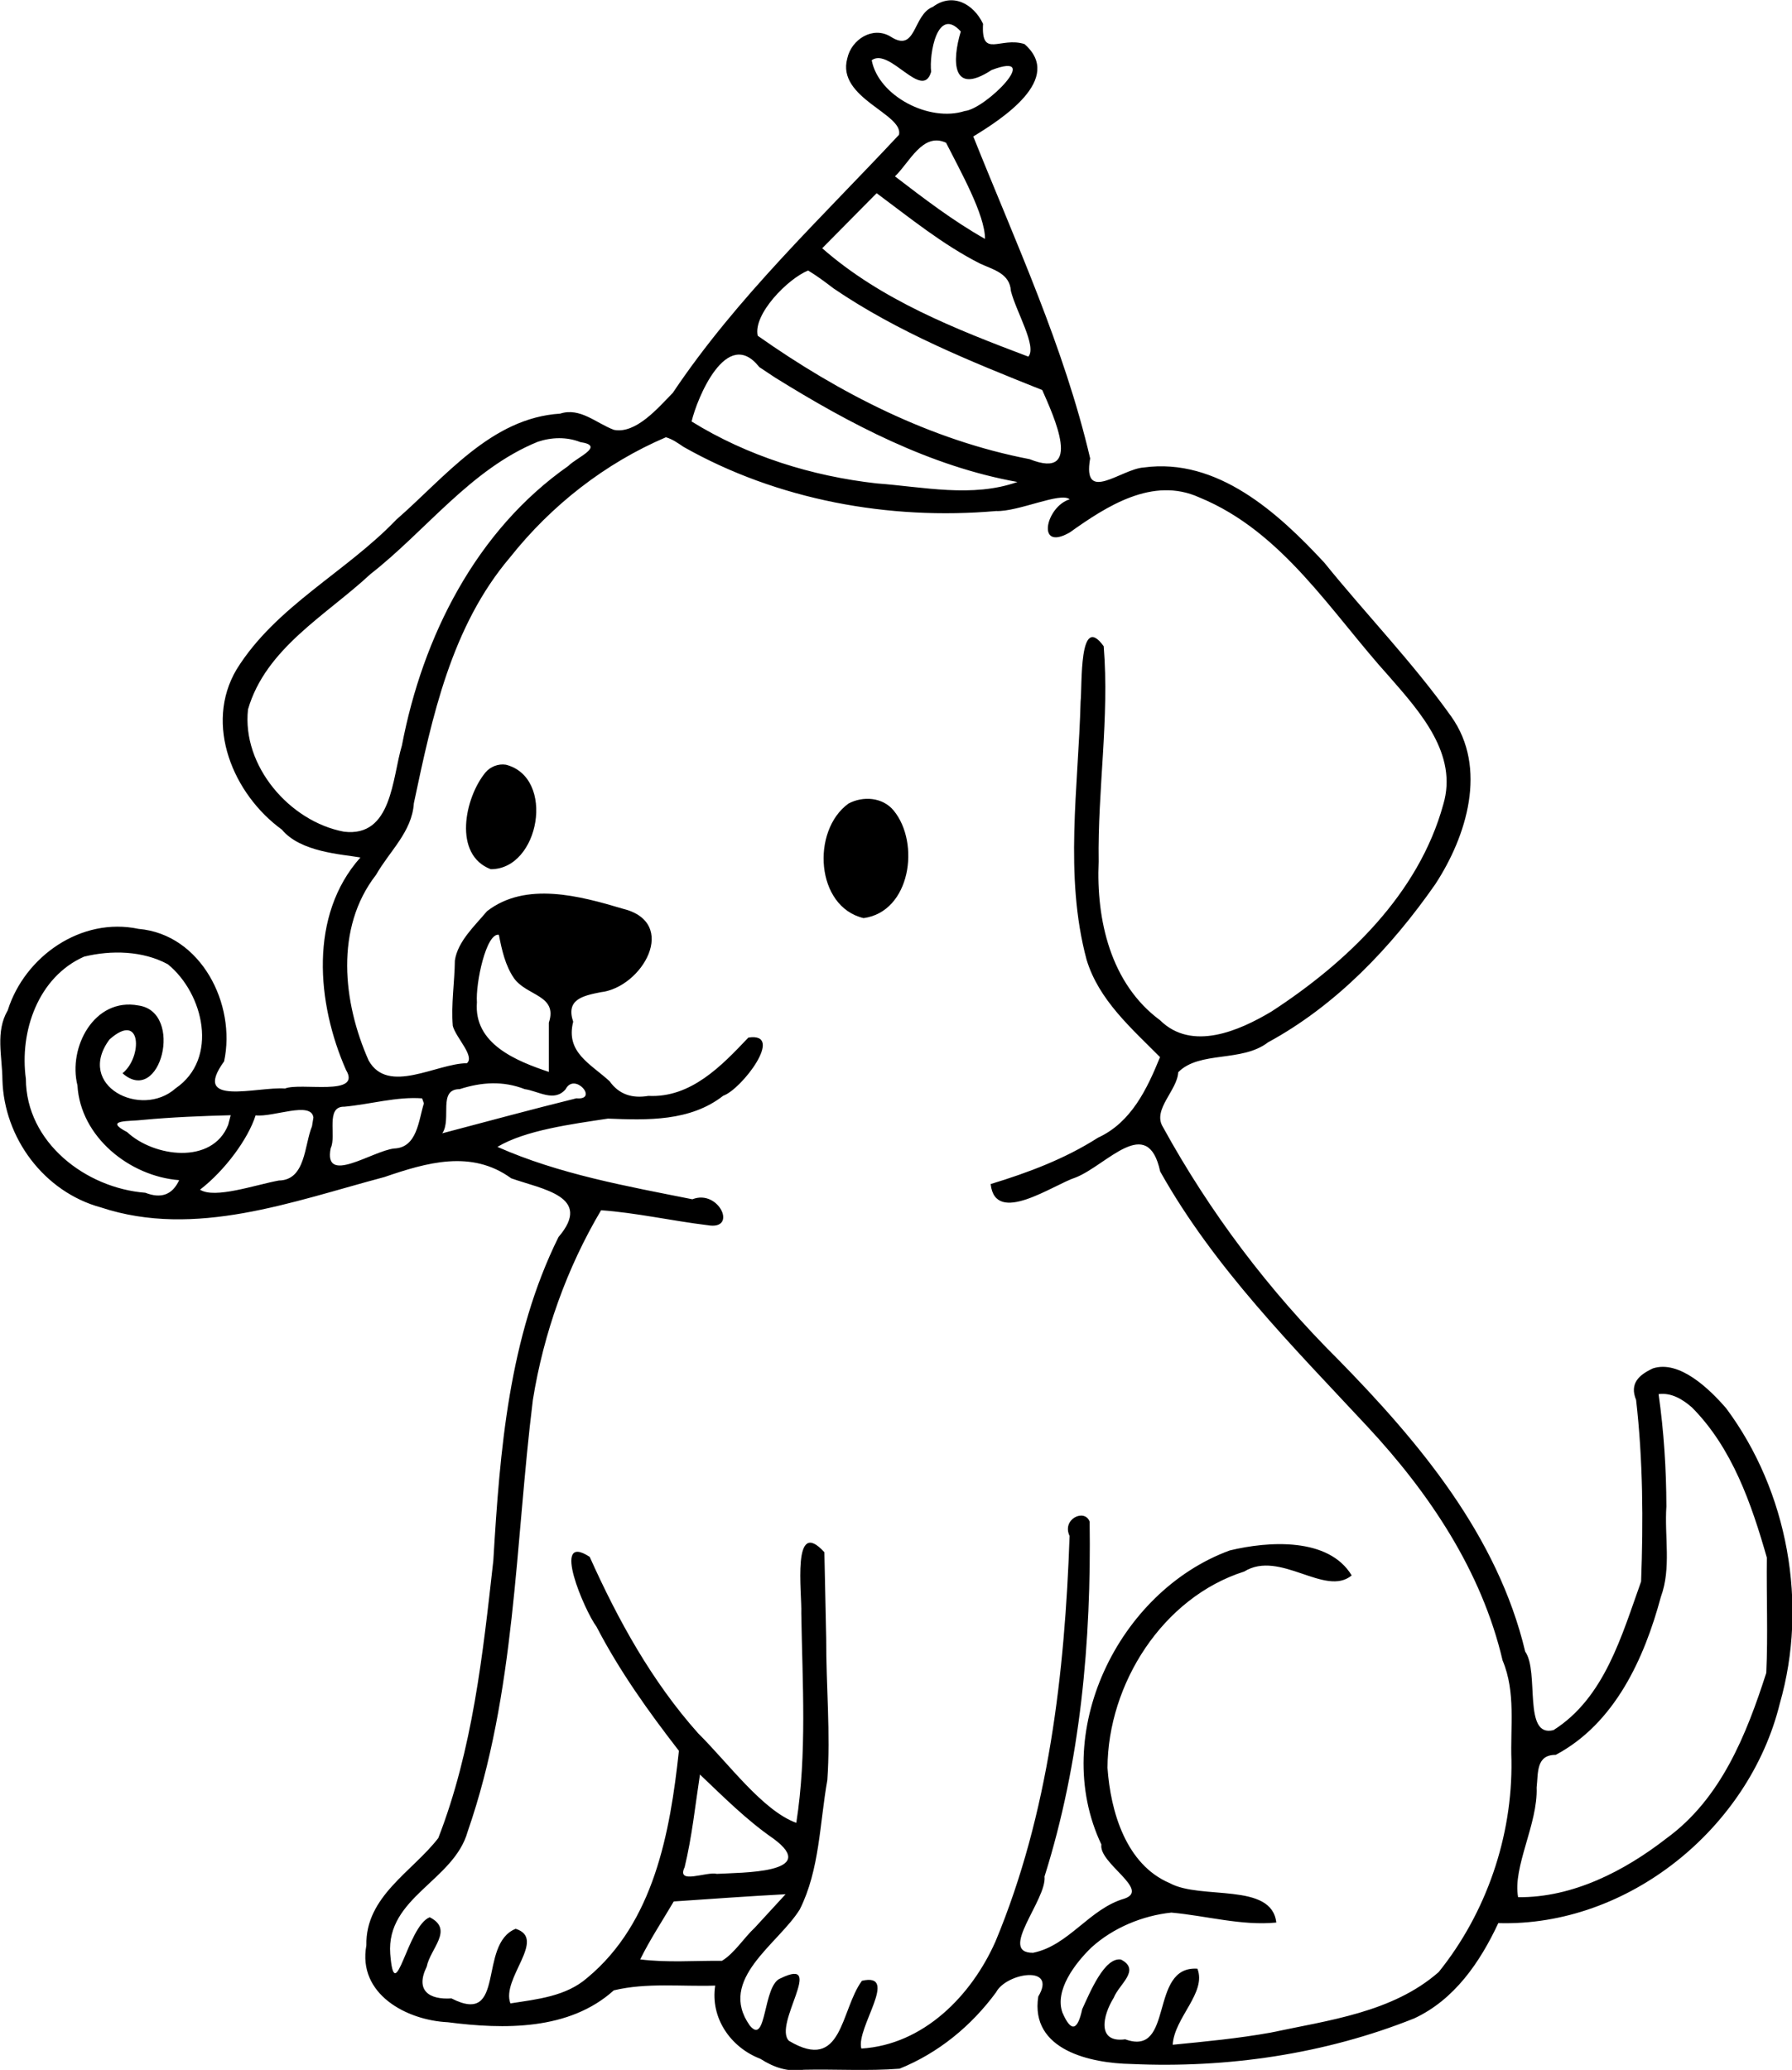 <?xml version="1.0"?>
<!-- Created with xTool Creative Space (https://www.xtool.com/pages/software) -->
<svg xmlns="http://www.w3.org/2000/svg" xmlns:xlink="http://www.w3.org/1999/xlink" xmlns:xcs="https://www.xtool.com/pages/software" version="1.1" preserveAspectRatio="xMinYMin meet" width="109.221mm" height="126.122mm" viewBox="167.252 155.606 109.221 126.122" xcs:version="2.7.22"><style></style>
<path transform="matrix(0.293,0,0,0.293,7.10543e-15,-3.55271e-15)" stroke="none" fill="#000000" data-view-type="laser" d="M 764.888 532.5 C 760.625 534.142 761.513 542.241 756.042 538.666 C 752.35 536.463 747.921 539.285 747.074 543.238 C 744.804 551.478 758.836 554.76 757.834 559.108 C 741.602 576.501 724.091 592.906 710.78 612.778 C 707.719 615.901 703.097 621.371 698.535 620.469 C 694.849 619.097 691.51 615.745 687.346 617.097 C 672.955 618.001 663.375 630.351 653.293 639.119 C 642.777 650.097 628.204 657.134 620.044 670.282 C 613.206 681.792 619.387 696.299 629.465 703.607 C 633.344 708.299 641.923 708.725 645.799 709.398 C 635.062 721.42 636.71 739.779 642.803 753.585 C 646.159 759.167 633.348 756.12 630.11 757.446 C 624.395 756.994 610.503 761.374 617.443 751.801 C 619.99 739.945 612.674 725.362 599.645 724.247 C 587.743 721.722 575.972 729.947 572.435 741.186 C 569.828 745.634 571.292 750.735 571.329 755.589 C 571.638 767.728 580.012 778.966 591.82 782.174 C 611.456 788.666 631.746 780.903 650.766 775.861 C 659.572 772.85 668.897 770.099 677.172 776.119 C 683.592 778.405 694.25 779.869 687.006 788.327 C 676.656 809.215 674.813 832.728 673.447 855.613 C 671.275 875.071 669.136 894.962 661.998 913.32 C 656.614 920.313 646.815 925.447 647.037 935.628 C 645.175 945.748 655.362 951.206 663.983 951.619 C 675.667 953.125 689.216 953.353 698.507 944.988 C 705.37 943.337 712.578 944.23 719.6 944 C 718.554 950.691 722.778 956.847 728.998 959.225 C 731.758 960.993 734.695 962.02 738 961.5 C 744.633 961.354 751.401 961.793 757.949 961.28 C 766.03 958.012 772.846 952.422 778.02 945.406 C 780.109 941.347 790.833 939.589 786.803 946.277 C 785.075 957.443 797.73 960.152 806.177 960.302 C 826.111 961.208 846.455 958.245 865.01 950.818 C 873.384 946.931 878.715 939.11 882.5 931.005 C 909.445 931.799 934.687 911.295 941.055 885.345 C 946.999 864.678 942.735 841.197 929.911 823.956 C 926.414 819.915 920.184 813.872 914.669 815.642 C 911.748 816.999 909.758 818.797 911.163 822.199 C 912.599 834.714 912.671 847.436 912.203 859.972 C 908.166 871.214 904.605 884.153 893.981 890.87 C 887.548 892.51 891.086 878.778 888.095 874.537 C 882.369 850.483 866.106 831.058 849.193 813.807 C 834.795 799.5 822.492 783.219 812.726 765.431 C 810.495 761.837 815.714 757.873 815.922 754.052 C 820.37 749.559 829.134 752.051 834.591 747.847 C 848.74 740.16 860.24 728.089 869.38 714.974 C 875.938 704.958 880.317 690.771 872.708 680.077 C 864.693 668.821 855 658.85 846.32 648.104 C 836.674 637.69 824.041 626.223 808.764 628.293 C 804.09 628.573 795.91 636.012 797.598 626.401 C 792.178 603.204 782.096 581.483 773.287 559.458 C 779.238 555.834 792.204 547.477 783.942 540.247 C 778.92 538.633 774.899 543.37 775.319 536.029 C 773.344 531.882 768.988 529.457 764.888 532.5 z M 691.556 623.021 C 696.836 623.794 690.792 626.189 689.06 627.966 C 669.84 641.412 658.746 663.491 654.435 686.092 C 652.388 692.87 652.401 705.261 642.366 704.034 C 631.064 701.913 621.126 690.327 622.415 678.603 C 626.102 665.874 638.715 658.999 647.858 650.491 C 659.484 641.415 668.723 628.647 682.686 622.953 C 685.543 621.992 688.728 621.897 691.556 623.021 z M 770.687 537.626 C 768.808 543.847 768.867 551.048 777.088 545.643 C 787.938 541.534 775.903 553.745 771.499 554.17 C 764.213 556.536 753.579 551.104 752.156 543.603 C 755.907 540.849 762.737 552.197 764.522 546 C 764.073 542.392 765.796 532.216 770.687 537.626 z M 767.625 560.765 C 770.581 566.629 775.735 575.724 775.726 580.761 C 769.089 577.02 763.03 572.373 756.993 567.751 C 759.998 564.926 762.745 558.504 767.625 560.765 z M 774.711 585.902 C 777.512 587.187 780.885 587.947 781.112 591.596 C 782.189 595.892 786.574 603.131 784.741 605.244 C 769.645 599.539 754.14 593.483 741.857 582.702 C 745.633 578.887 749.409 575.072 753.184 571.256 C 760.154 576.428 766.932 581.962 774.711 585.902 z M 744.23 591.063 C 757.592 600.163 772.709 606.235 787.635 612.196 C 789.964 617.514 796.305 631.071 785.001 626.566 C 764.46 622.623 745.424 612.864 728.442 600.897 C 727.446 596.431 734.695 589.044 738.929 587.335 C 740.78 588.453 742.512 589.754 744.23 591.063 z M 732.037 609.584 C 747.571 619.238 764.3 628.049 782.467 631.31 C 773.122 634.633 762.852 632.321 753.224 631.61 C 739.675 630.101 726.306 625.915 714.693 618.731 C 715.789 613.985 722.001 598.804 728.774 607.416 C 729.864 608.135 730.952 608.858 732.037 609.584 z M 713.013 624.01 C 732.521 635.057 755.751 639.302 778.003 637.355 C 782.681 637.533 791.465 633.313 793.333 634.919 C 788.38 636.418 786.266 645.899 793.363 641.798 C 801.044 636.333 810.594 630.131 820.282 634.512 C 837.67 641.618 847.752 658.467 859.866 671.84 C 866.206 679.109 874.173 687.927 871.046 698.395 C 865.926 716.99 851.039 731.195 835.332 741.422 C 828.586 745.453 818.752 749.778 812.135 743.243 C 801.852 735.649 798.835 722.382 799.367 710.242 C 799.133 695.31 801.627 680.374 800.414 665.47 C 795.223 658.267 795.966 673.579 795.608 676.995 C 795.148 694.835 792.168 713.151 796.854 730.656 C 799.396 739.051 806.168 744.896 812.132 750.914 C 809.435 757.553 806.139 764.498 799.23 767.669 C 792.347 772.074 784.678 774.945 776.902 777.314 C 777.846 786.078 789.943 777.434 794.593 775.943 C 801.054 773.398 809.555 762.595 812.166 774.7 C 823.417 794.755 839.759 811.083 855.292 827.768 C 868.163 841.594 879.023 857.762 883.391 876.379 C 886.179 882.995 884.966 890.203 885.233 897.182 C 885.466 912.979 879.994 928.899 870.108 941.174 C 860.523 949.593 847.175 951.204 835.113 953.782 C 828.382 954.989 821.571 955.636 814.77 956.3 C 815.091 950.659 821.871 945.473 819.907 940.482 C 809.727 939.817 815.187 958.922 804.891 955.169 C 798.948 955.976 800.176 950.246 802.511 946.515 C 803.601 943.702 808.193 940.758 804.011 938.582 C 800.543 938.01 797.495 945.575 795.946 948.895 C 795.027 953.174 793.717 953.953 791.839 949.632 C 790.147 944.982 794.491 939.329 797.847 936.086 C 802.359 931.971 808.52 929.439 814.491 928.818 C 821.751 929.472 829.108 931.596 836.317 930.888 C 835.384 922.438 820.61 926.23 814.168 922.697 C 805.061 918.851 801.831 907.801 801.204 898.7 C 801.291 881.265 812.667 863.282 829.646 857.89 C 837.077 853.307 846.492 863.268 852.002 858.702 C 847.218 850.755 834.726 851.545 826.626 853.509 C 803.394 862.021 789.043 891.654 799.931 914.66 C 799.329 918.564 810.193 924.058 804.728 925.911 C 797.405 928.025 793.174 935.675 785.719 937.177 C 778.331 937.236 788.623 926.114 788.106 921.305 C 795.618 897.479 797.839 872.397 797.491 847.523 C 796.47 844.717 791.644 846.974 793.32 850.496 C 792.321 879.097 789.001 908.204 777.909 934.813 C 772.909 946.102 762.93 956.296 750 957.091 C 748.819 952.861 758.052 941.191 750.122 942.997 C 745.599 949.179 746.142 962.17 734.938 955.482 C 731.582 952.091 742.706 937.85 733.239 942.471 C 729.465 943.774 730.383 956.688 726.792 952.299 C 719.993 942.688 732.707 935.406 737.192 928.161 C 741.335 919.915 741.322 910.265 742.926 901.265 C 743.612 891.508 742.662 881.654 742.694 871.858 L 742.31 853.881 C 735.486 846.349 737.667 862.359 737.506 866.559 C 737.736 881.068 738.72 895.762 736.47 910.152 C 729.491 907.632 722.295 897.706 716.073 891.554 C 706.425 880.748 699.384 867.971 693.494 854.84 C 685.284 849.479 692.495 866.183 694.908 869.356 C 699.677 878.559 705.715 887.001 712.051 895.174 C 710.225 912.144 706.858 930.878 693.007 942.368 C 688.564 946.256 682.576 946.829 677 947.701 C 675.027 942.552 684.692 934.261 678.09 932.188 C 670.146 935.397 676.217 952.549 664.74 946.663 C 660.131 946.974 657.138 945.056 659.588 940.071 C 660.327 936.286 665.297 932.359 660.214 929.786 C 655.545 931.6 652.946 949.16 652 937.391 C 651.151 925.645 665.249 922.197 668.102 911.987 C 678.126 883.112 677.95 852.207 681.673 822.198 C 683.894 808.369 688.73 794.777 695.861 782.761 C 703.087 783.267 710.631 784.972 718.022 785.867 C 724.378 787.001 720.366 778.288 714.853 780.477 C 701.162 777.744 687.115 775.259 674.304 769.581 C 680.091 766.112 689.739 764.847 697.29 763.703 C 705.493 764.033 714.399 764.314 721.27 758.945 C 725.135 757.597 734.199 745.662 726.494 746.856 C 720.94 752.721 714.543 759.421 705.707 758.978 C 702.395 759.54 699.621 758.728 697.628 755.926 C 693.665 752.289 688.434 749.942 690.06 743.556 C 688.506 738.969 691.964 738.171 695.754 737.422 C 704.439 736.459 712.19 722.915 700.339 720.042 C 691.464 717.402 680.174 714.322 672.125 720.577 C 669.619 723.586 666.035 726.831 665.447 730.818 C 665.393 735.331 664.641 739.995 665.014 744.414 C 665.632 746.851 669.662 750.724 667.955 752.183 C 661.601 752.229 651.565 758.794 647.517 751.632 C 642.153 739.566 640.43 724.081 649.06 712.997 C 651.84 708.095 656.538 704.057 656.913 698.129 C 660.716 680.157 664.71 661.344 676.95 646.954 C 685.504 636.183 696.684 627.413 709.346 622.011 C 710.706 622.399 711.861 623.23 713.013 624.01 z M 677.746 734.509 C 680.407 738.244 686.893 737.992 685 743.743 L 685 753.992 C 678.207 751.715 669.351 748.159 670.033 739.525 C 669.74 735.538 671.97 724.995 674.6 725.479 C 675.22 728.616 675.905 731.822 677.746 734.509 z M 605.739 731.605 C 613.196 737.663 616.4 751.228 607.35 757.412 C 600.191 763.789 586.484 756.845 593.596 747.251 C 600.347 741.212 600.465 750.969 596.309 754.272 C 604.207 761.224 609.166 741.513 599.626 740.176 C 590.435 738.446 584.95 748.899 586.938 756.791 C 587.548 767.51 597.798 775.714 608.094 776.5 C 606.646 779.653 604.233 780.355 601.058 779.122 C 588.637 778.154 576.25 768.64 576.207 755.426 C 574.856 745.572 578.755 734.256 588.323 730.018 C 593.965 728.637 600.555 728.783 605.739 731.605 z M 679.982 757.574 C 682.879 757.99 686.098 760.347 688.471 757.611 C 690.345 753.918 695.457 759.929 690.721 759.481 C 681.394 761.788 672.121 764.306 662.831 766.756 C 664.848 763.802 661.84 757.587 666.44 757.572 C 671.019 756.108 675.429 755.81 679.982 757.574 z M 659 760.532 C 657.887 764.102 657.612 769.738 652.822 769.917 C 648.249 770.428 638.054 777.654 639.616 769.852 C 640.872 767.3 638.444 761.108 642.481 761.225 C 647.853 760.726 653.36 759.095 658.633 759.491 L 659 760.532 z M 635.725 765.306 C 634.114 769.198 634.432 776.496 628.835 776.575 C 623.896 777.483 615.479 780.445 612.434 778.481 C 617.629 774.476 622.458 767.904 623.996 763.025 C 627.634 763.47 635.592 759.989 636.021 763.481 L 635.725 765.306 z M 618.285 765.018 C 614.965 773.371 602.782 771.676 597.265 766.503 C 592.185 763.874 597.791 764.321 600.606 763.964 C 606.66 763.399 612.737 763.159 618.813 763 L 618.285 765.018 z M 922.767 823.75 C 931.146 832.163 935.172 843.831 938.36 855 C 938.26 862.981 938.613 871.038 938.24 878.972 C 934.107 891.832 928.817 905.131 917.493 913.37 C 908.71 920.2 897.962 925.729 886.623 925.618 C 885.434 919.369 890.764 910.357 890.473 902.806 C 890.818 899.743 890.324 895.997 894.454 896.015 C 906.723 889.48 912.864 876.012 916.317 863.155 C 918.522 857.166 917.034 850.607 917.464 844.351 C 917.441 836.539 916.938 828.735 915.841 821 C 918.497 820.648 920.818 822.058 922.767 823.75 z M 731.684 913.415 C 741.634 920.709 724.915 920.465 719.945 920.764 C 717.815 920.216 711.44 923.114 713.243 919.375 C 714.777 913.041 715.443 906.539 716.429 900.105 C 721.326 904.75 726.108 909.567 731.684 913.415 z M 727.87 931.922 C 725.525 934.108 723.614 937.27 721 938.848 C 715.336 938.79 709.622 939.261 704 938.55 C 706.053 934.385 708.632 930.504 710.977 926.5 C 718.73 925.977 726.48 925.413 734.24 925 L 727.87 931.922 z " fill-rule="nonzero"></path><path transform="matrix(0.293,0,0,0.293,7.10543e-15,-3.55271e-15)" stroke="none" fill="#000000" data-view-type="laser" d="M 671.783 691.75 C 667.477 697.023 665.039 708.826 672.907 711.835 C 683.067 711.889 686.449 692.748 676.051 690.105 C 674.468 689.858 672.801 690.521 671.783 691.75 z " fill-rule="nonzero"></path><path transform="matrix(0.293,0,0,0.293,7.10543e-15,-3.55271e-15)" stroke="none" fill="#000000" data-view-type="laser" d="M 747.308 698.195 C 739.546 703.844 740.499 719.66 750.471 722.008 C 760.236 720.679 762.286 706.404 756.728 699.641 C 754.442 696.854 750.351 696.562 747.308 698.195 z " fill-rule="nonzero"></path></svg>